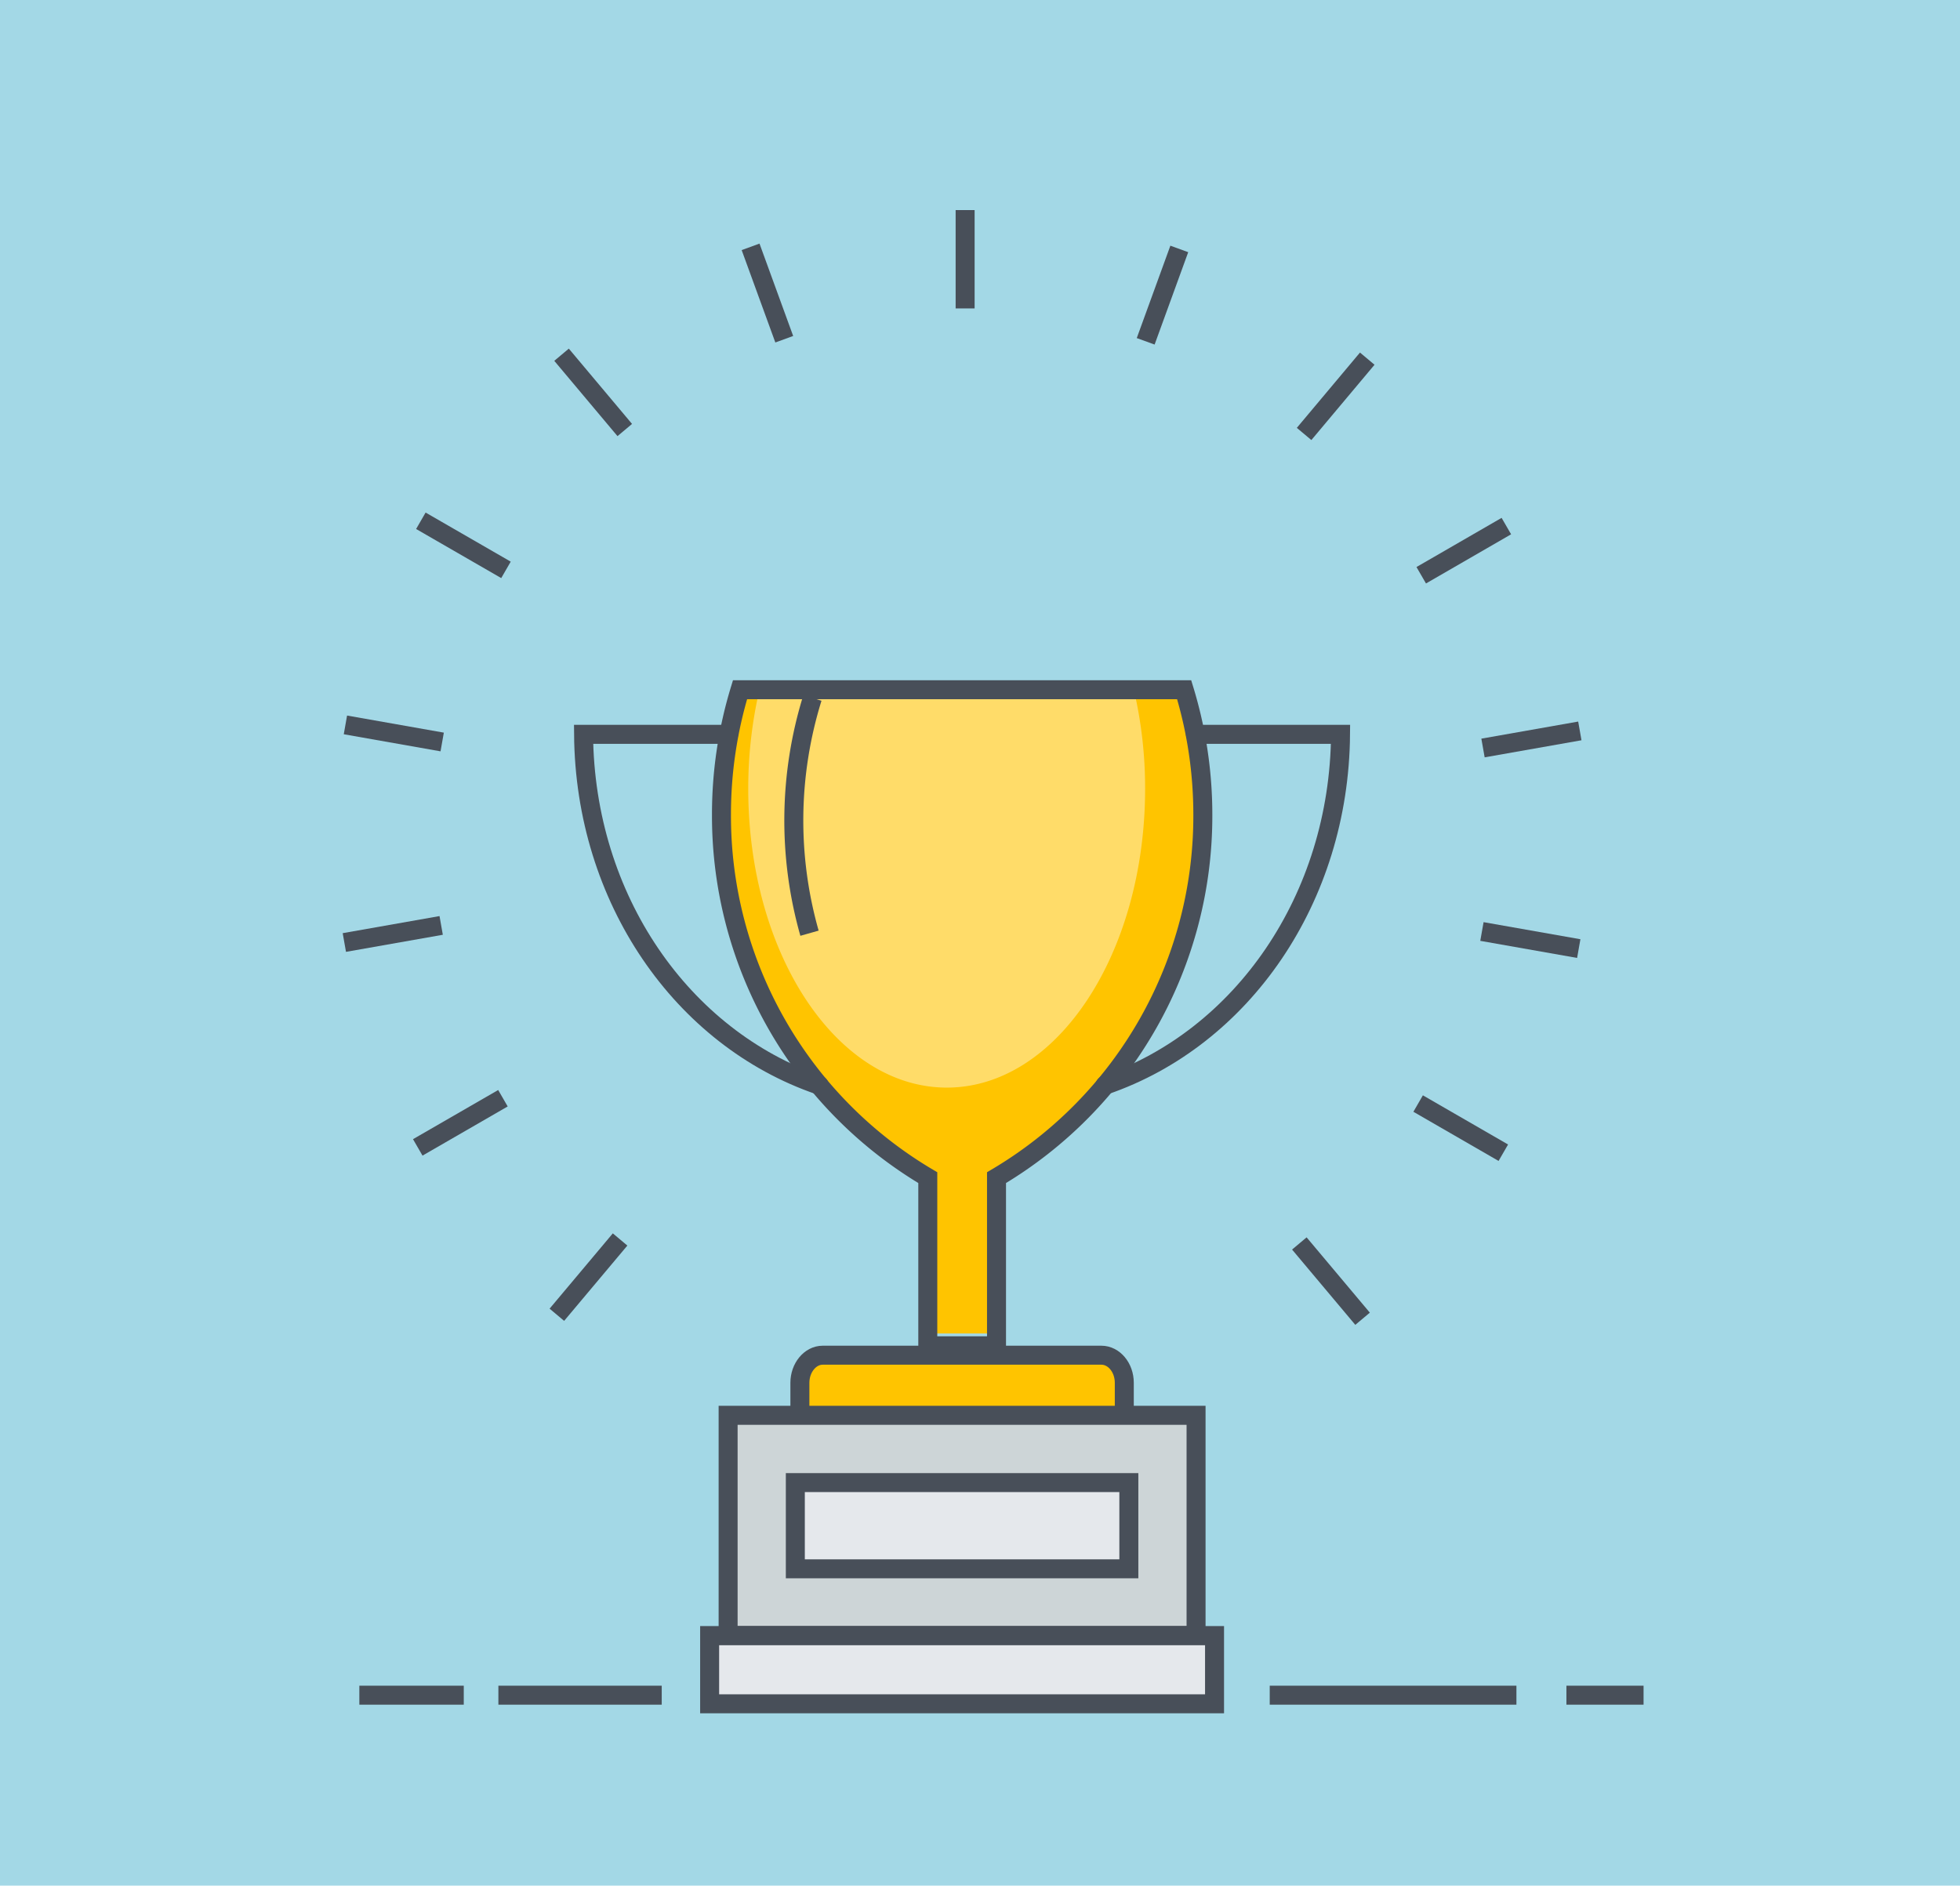 <svg xmlns="http://www.w3.org/2000/svg" viewBox="0 0 309.7 298"><defs><style>.cls-1{fill:#4cb3ce;opacity:0.51;}.cls-11,.cls-2,.cls-6,.cls-7{fill:none;}.cls-10,.cls-11,.cls-2,.cls-3,.cls-6,.cls-7{stroke:#484f59;stroke-width:3px;}.cls-2{stroke-linejoin:round;}.cls-3,.cls-4{fill:#ffc400;}.cls-10,.cls-3,.cls-7{stroke-linecap:round;}.cls-10,.cls-3,.cls-6,.cls-7{stroke-miterlimit:10;}.cls-5{fill:#ffdc69;}.cls-10,.cls-8{fill:#e5e8ec;}.cls-9{fill:#cdd5d7;}</style></defs><title>2</title><g id="Capa_1" data-name="Capa 1"><rect class="cls-1" width="309.7" height="298"/><line class="cls-2" x1="152.5" y1="48.74" x2="152.5" y2="33.2"/><line class="cls-2" x1="123.92" y1="53.61" x2="118.6" y2="39.01"/><line class="cls-2" x1="98.72" y1="67.96" x2="88.73" y2="56.06"/><line class="cls-2" x1="79.95" y1="90.06" x2="66.5" y2="82.3"/><line class="cls-2" x1="69.87" y1="117.26" x2="54.58" y2="114.56"/><line class="cls-2" x1="69.71" y1="146.25" x2="54.41" y2="148.95"/><line class="cls-2" x1="79.47" y1="173.56" x2="66.01" y2="181.33"/><line class="cls-2" x1="97.98" y1="195.88" x2="87.99" y2="207.78"/><line class="cls-2" x1="205.31" y1="196.51" x2="215.3" y2="208.41"/><line class="cls-2" x1="224.08" y1="174.4" x2="237.54" y2="182.17"/><line class="cls-2" x1="234.16" y1="147.21" x2="249.46" y2="149.91"/><line class="cls-2" x1="234.33" y1="118.21" x2="249.63" y2="115.51"/><line class="cls-2" x1="224.57" y1="90.91" x2="238.02" y2="83.14"/><line class="cls-2" x1="206.06" y1="68.58" x2="216.04" y2="56.68"/><line class="cls-2" x1="181.03" y1="53.94" x2="186.34" y2="39.34"/><path class="cls-3" d="M177.65,227.72v-9.19c0-2.4-1.63-4.36-3.62-4.36H130c-2,0-3.61,2-3.61,4.36v9.19Z"/><path class="cls-4" d="M187.11,109H116.93A67.5,67.5,0,0,0,114,128.68a66.42,66.42,0,0,0,32.6,57.43v24.63h10.86V186.11a66.39,66.39,0,0,0,32.6-57.43A67.5,67.5,0,0,0,187.11,109Z"/><path class="cls-5" d="M180.94,124.62A68.67,68.67,0,0,0,179.16,109H120a69.24,69.24,0,0,0-1.77,15.66c0,26.08,14,47.22,31.38,47.22S180.94,150.7,180.94,124.62Z"/><path class="cls-6" d="M127.91,147.48a65.24,65.24,0,0,1,.46-37.18"/><path class="cls-7" d="M187.11,109H116.93A67.5,67.5,0,0,0,114,128.68a66.42,66.42,0,0,0,32.6,57.43v26.57h10.86V186.11a66.39,66.39,0,0,0,32.6-57.43A67.5,67.5,0,0,0,187.11,109Z"/><path class="cls-7" d="M174.61,171.5c21.67-7.45,37-29.48,37.21-55.45H188.9"/><path class="cls-7" d="M115.13,116.05H92.21c.21,26,15.54,48,37.23,55.45"/><rect class="cls-8" x="112.13" y="258.48" width="79.78" height="10.78"/><rect class="cls-9" x="115.05" y="223.67" width="73.94" height="34.8"/><rect class="cls-10" x="125.67" y="234.3" width="52.7" height="13.63"/><rect class="cls-7" x="112.13" y="258.48" width="79.78" height="10.78"/><rect class="cls-7" x="115.05" y="223.67" width="73.94" height="34.8"/><line class="cls-11" x1="78.75" y1="267.9" x2="104.56" y2="267.9"/><line class="cls-11" x1="200.63" y1="267.9" x2="239.61" y2="267.9"/><line class="cls-11" x1="247.51" y1="267.9" x2="259.7" y2="267.9"/><line class="cls-11" x1="56.78" y1="267.9" x2="73.28" y2="267.9"/></g></svg>